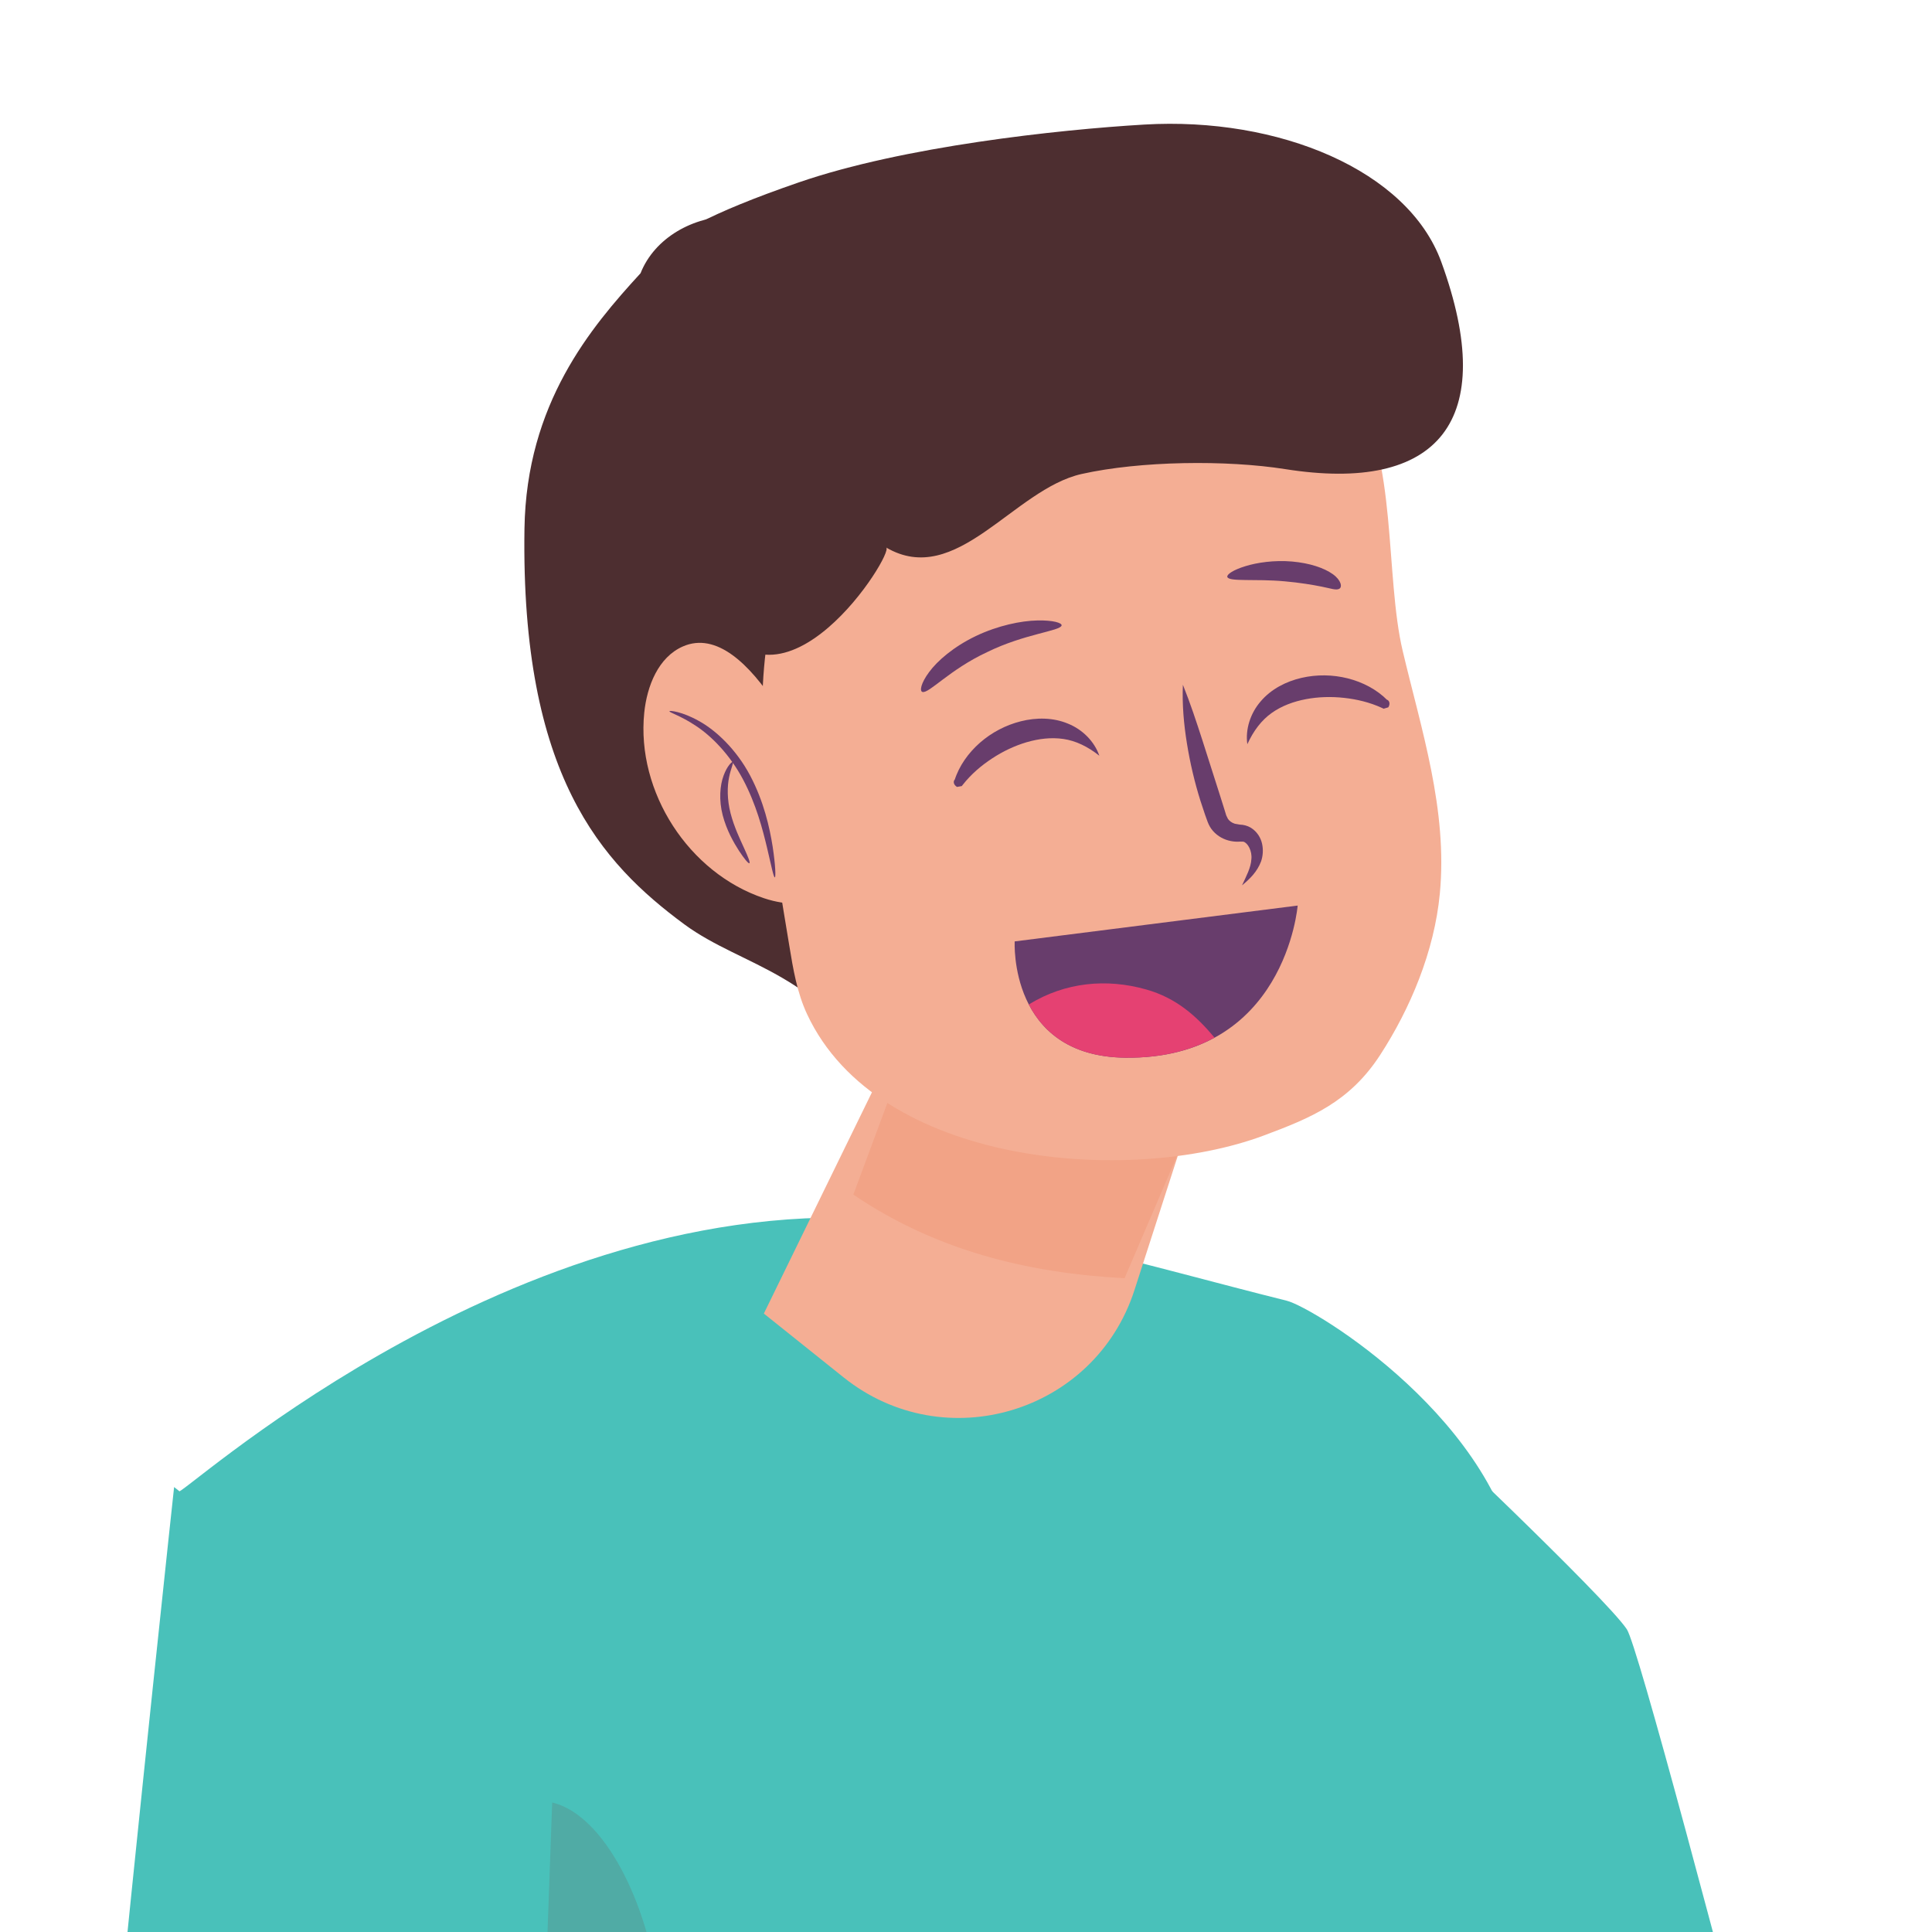 <?xml version="1.0" encoding="UTF-8" standalone="no"?>
<!DOCTYPE svg PUBLIC "-//W3C//DTD SVG 1.1//EN" "http://www.w3.org/Graphics/SVG/1.1/DTD/svg11.dtd">
<svg width="100%" height="100%" viewBox="0 0 300 300" version="1.1" xmlns="http://www.w3.org/2000/svg" xmlns:xlink="http://www.w3.org/1999/xlink" xml:space="preserve" xmlns:serif="http://www.serif.com/" style="fill-rule:evenodd;clip-rule:evenodd;stroke-linejoin:round;stroke-miterlimit:2;">
    <g id="Youri" transform="matrix(-3.591,0,0,3.591,2336.44,-429.707)">
        <path d="M642.935,184.17C638.977,195.022 632.816,198.579 633.549,210.107C634.403,223.578 629.579,237.605 630.435,251.076C630.693,255.165 632.185,259.602 631.692,263.695C631.139,268.313 624.939,268.683 620.968,269.615C608.501,272.546 595.152,271.739 583.174,267.18C582.153,266.791 583.335,250.704 583.366,249.117C583.523,241.142 583.722,233.167 583.984,225.195C584.422,211.869 583.937,196.802 584.927,187.87C585.669,181.175 593.816,176.203 594.998,175.907C601.434,174.301 606.145,172.735 612.777,172.358C620.991,171.891 628.672,175.067 634.227,178.243C639.523,181.271 642.887,184.3 642.935,184.17Z" style="fill:rgb(73,193,186);fill-rule:nonzero;"/>
        <path d="M589.553,180.853C589.553,180.853 581.219,188.724 580.292,190.113C579.366,191.502 566.4,242.437 566.4,242.437L589.553,256.328L589.553,180.853Z" style="fill:rgb(73,193,186);fill-rule:nonzero;"/>
        <path d="M599.603,169.319C597.77,168.733 596.085,167.714 594.643,166.374C591.824,163.758 592.231,159.98 592.279,156.337C592.337,151.84 592.395,147.343 592.454,142.846C592.477,141.094 592.521,139.239 593.161,137.777C594.274,135.237 596.648,134.92 598.689,134.861C605.458,134.662 612.226,134.464 618.995,134.266L616.55,129.855C617.238,129.28 618.112,129.014 618.997,129.014C620.642,129.014 622.327,129.93 622.94,131.478C625.088,133.818 627.877,137.114 627.959,142.524C628.121,153.182 624.633,156.985 621.044,159.633C618.502,161.507 615.008,161.735 612.686,166.351C612.684,166.355 612.677,166.358 612.674,166.361L610.071,161.035L609.922,161.045L609.919,161.037L609.169,161.094L597.202,161.879L597.243,162.006L596.494,162.063L599.603,169.319Z" style="fill:rgb(77,46,48);"/>
        <path d="M610.071,161.035L617.608,176.462L614.155,179.225C609.797,182.711 603.297,180.759 601.582,175.447L597.202,161.879L610.071,161.035Z" style="fill:rgb(244,174,148);fill-rule:nonzero;"/>
        <path d="M599.605,169.323L599.603,169.319L599.604,169.319L599.605,169.323Z" style="fill:rgb(245,210,211);fill-rule:nonzero;"/>
        <path d="M599.604,169.319L599.603,169.319L596.494,162.063L597.243,162.006L599.604,169.319ZM609.169,161.094L609.919,161.037L609.922,161.045L609.169,161.094Z" style="fill:url(#_Linear1);"/>
        <path d="M602.01,174.935L599.605,169.323L599.604,169.319L597.243,162.006L609.169,161.094L609.922,161.045L613.738,171.318C610.147,173.757 606.154,174.713 602.01,174.935Z" style="fill:rgb(242,163,134);fill-rule:nonzero;"/>
        <path d="M588.377,158.298C588.615,160.814 589.663,163.285 590.956,165.277C592.281,167.319 593.954,168.004 596.001,168.767C601.813,170.934 612.669,170.082 615.736,163.522C616.171,162.594 616.341,161.568 616.507,160.557C617.796,152.687 619.634,143.677 611.994,138.565C609.859,137.137 607.515,136.269 605.184,135.435C601.203,134.011 595.279,132.216 592.079,136.735C590.224,139.355 590.748,144.583 589.983,147.81C589.178,151.212 588.034,154.676 588.377,158.298Z" style="fill:rgb(244,174,148);fill-rule:nonzero;"/>
        <path d="M610.751,149.583C610.878,149.547 610.822,149.209 610.46,148.722C610.104,148.237 609.402,147.626 608.44,147.165C607.477,146.706 606.482,146.507 605.792,146.492C605.096,146.474 604.709,146.6 604.733,146.708C604.786,146.95 606.336,147.067 607.947,147.858C609.58,148.617 610.47,149.664 610.751,149.583Z" style="fill:rgb(104,61,108);fill-rule:nonzero;"/>
        <path d="M597.568,144.605C597.59,144.497 597.306,144.304 596.791,144.146C596.28,143.987 595.537,143.877 594.769,143.943C593.998,144.011 593.382,144.222 593.009,144.487C592.631,144.757 592.594,145.052 592.724,145.121C592.859,145.2 593.099,145.105 593.486,145.029C593.873,144.951 594.453,144.854 595.09,144.799C596.367,144.682 597.515,144.831 597.568,144.605Z" style="fill:rgb(104,61,108);fill-rule:nonzero;"/>
        <path d="M599.488,149.272C599.167,150.068 598.907,150.864 598.649,151.658L597.891,154.034L597.704,154.628L597.614,154.92L597.541,155.07C597.479,155.163 597.373,155.24 597.241,155.282L597.027,155.319C596.869,155.324 596.706,155.363 596.558,155.449C596.276,155.622 596.12,155.889 596.063,156.151C596.007,156.414 596.027,156.671 596.106,156.907C596.279,157.368 596.603,157.676 596.931,157.946C596.751,157.559 596.545,157.178 596.526,156.812C596.489,156.462 596.678,156.112 596.872,156.057L597.01,156.054C597.139,156.065 597.284,156.057 597.421,156.029C597.697,155.974 597.975,155.833 598.181,155.6C598.284,155.486 598.362,155.348 598.416,155.205L598.526,154.901L598.727,154.296C598.982,153.486 599.176,152.657 599.312,151.818C599.448,150.979 599.524,150.13 599.488,149.272Z" style="fill:rgb(104,61,108);fill-rule:nonzero;"/>
        <path d="M594.525,158.82L606.761,160.37C606.761,160.37 607.03,165.336 601.988,165.398C595.055,165.485 594.525,158.82 594.525,158.82Z" style="fill:rgb(104,61,108);fill-rule:nonzero;"/>
        <path d="M601.072,162.449C602.805,161.958 604.577,162.142 606.115,163.075L606.152,163.095C605.548,164.262 604.352,165.369 601.988,165.398C600.376,165.418 599.114,165.071 598.12,164.53C598.905,163.592 599.776,162.816 601.072,162.449Z" style="fill:rgb(229,65,114);fill-rule:nonzero;"/>
        <path d="M603.101,152.341C603.601,151.944 604.119,151.694 604.653,151.616C605.187,151.538 605.725,151.606 606.246,151.757C606.768,151.912 607.272,152.151 607.738,152.458C608.204,152.764 608.639,153.132 609.001,153.592L609.049,153.653L609.255,153.69C609.506,153.536 609.398,153.256 609.109,153.31L609.363,153.408C609.166,152.777 608.761,152.215 608.261,151.776C607.758,151.337 607.149,151.015 606.49,150.85C605.835,150.686 605.105,150.682 604.46,150.952C603.813,151.211 603.306,151.74 603.101,152.341Z" style="fill:rgb(104,61,108);fill-rule:nonzero;"/>
        <path d="M596.701,151.843C596.436,151.262 596.089,150.804 595.647,150.491C595.208,150.179 594.697,149.996 594.164,149.894C593.63,149.794 593.071,149.778 592.518,149.839C591.962,149.9 591.408,150.031 590.877,150.275L590.807,150.308L590.606,150.248C590.452,149.996 590.675,149.796 590.908,149.976L590.638,149.947C591.101,149.475 591.716,149.158 592.361,148.995C593.009,148.833 593.696,148.821 594.359,148.974C595.018,149.126 595.669,149.454 596.121,149.987C596.579,150.512 596.792,151.214 596.701,151.843Z" style="fill:rgb(104,61,108);fill-rule:nonzero;"/>
        <path d="M621.106,147.614C622.172,148.079 622.663,149.329 622.78,150.485C623.126,153.906 620.857,157.415 617.597,158.504C616.617,158.832 615.382,158.892 614.707,158.11C614.018,157.312 614.279,156.09 614.65,155.104C615.369,153.195 618.202,146.35 621.106,147.614Z" style="fill:rgb(244,174,148);fill-rule:nonzero;"/>
        <path d="M621.689,150.415C621.686,150.379 621.153,150.424 620.417,150.838C619.683,151.24 618.803,152.062 618.202,153.195C617.603,154.327 617.355,155.463 617.227,156.271C617.103,157.086 617.088,157.594 617.133,157.601C617.185,157.608 617.285,157.11 617.47,156.319C617.658,155.532 617.938,154.44 618.511,153.361C619.084,152.283 619.882,151.484 620.547,151.049C621.212,150.603 621.707,150.473 621.689,150.415Z" style="fill:rgb(104,61,108);fill-rule:nonzero;"/>
        <path d="M618.233,156.989C618.274,157.012 618.446,156.811 618.682,156.453C618.912,156.095 619.215,155.57 619.387,154.916C619.558,154.259 619.506,153.619 619.349,153.201C619.195,152.778 618.983,152.585 618.95,152.611C618.904,152.64 619.031,152.872 619.11,153.268C619.193,153.662 619.202,154.229 619.047,154.829C618.891,155.429 618.638,155.95 618.464,156.333C618.288,156.716 618.19,156.964 618.233,156.989Z" style="fill:rgb(104,61,108);fill-rule:nonzero;"/>
        <path d="M623.008,132.944C623.652,135.45 622.989,137.976 622.057,140.314C621.36,142.058 620.799,144.591 619.884,146.18C616.865,151.417 611.943,143.558 612.319,143.338C609.279,145.115 606.817,140.817 603.863,140.157C601.322,139.59 597.605,139.546 595.06,139.948C588.461,140.991 585.796,137.899 588.315,130.987C589.759,127.023 595.348,124.704 601.164,125.049C604.89,125.27 611.581,125.992 616.102,127.551C623.925,130.249 622.604,131.373 623.008,132.944Z" style="fill:rgb(77,46,48);"/>
        <path d="M601.154,257.491C598.29,257.491 596.617,253.91 598.828,251.736C601.326,249.281 610.541,242.047 621.26,236.598C624.669,234.865 621.427,209.289 622.303,204.77C623.078,200.767 625.112,197.543 627.28,197.543C628.613,197.543 629.997,198.764 631.169,201.775C632.406,204.952 633.207,208.463 633.633,212.022C633.728,215.762 633.429,219.543 632.977,223.337C632.685,225.795 632.328,228.259 631.972,230.723C631.859,231.508 631.746,232.294 631.635,233.079C629.805,238.26 626.9,243.027 622.907,246.784C618.233,251.181 609.629,255.856 601.871,257.418C601.625,257.468 601.386,257.491 601.154,257.491Z" style="fill:rgb(80,171,165);fill-rule:nonzero;"/>
        <path d="M626.741,197.05L628.111,235.212L592.07,257.655C592.07,257.655 596.336,265.438 599.578,265.409C602.82,265.381 647.615,246.287 648.347,242.657C649.077,239.026 643.109,183.964 643.109,183.964L626.741,197.05Z" style="fill:rgb(73,193,186);fill-rule:nonzero;"/>
    </g>
    <defs>
        <linearGradient id="_Linear1" x1="0" y1="0" x2="1" y2="0" gradientUnits="userSpaceOnUse" gradientTransform="matrix(37.797,0,0,37.797,592.232,149.449)"><stop offset="0" style="stop-color:rgb(250,173,113);stop-opacity:1"/><stop offset="1" style="stop-color:rgb(250,171,97);stop-opacity:1"/></linearGradient>
    </defs>
</svg>
